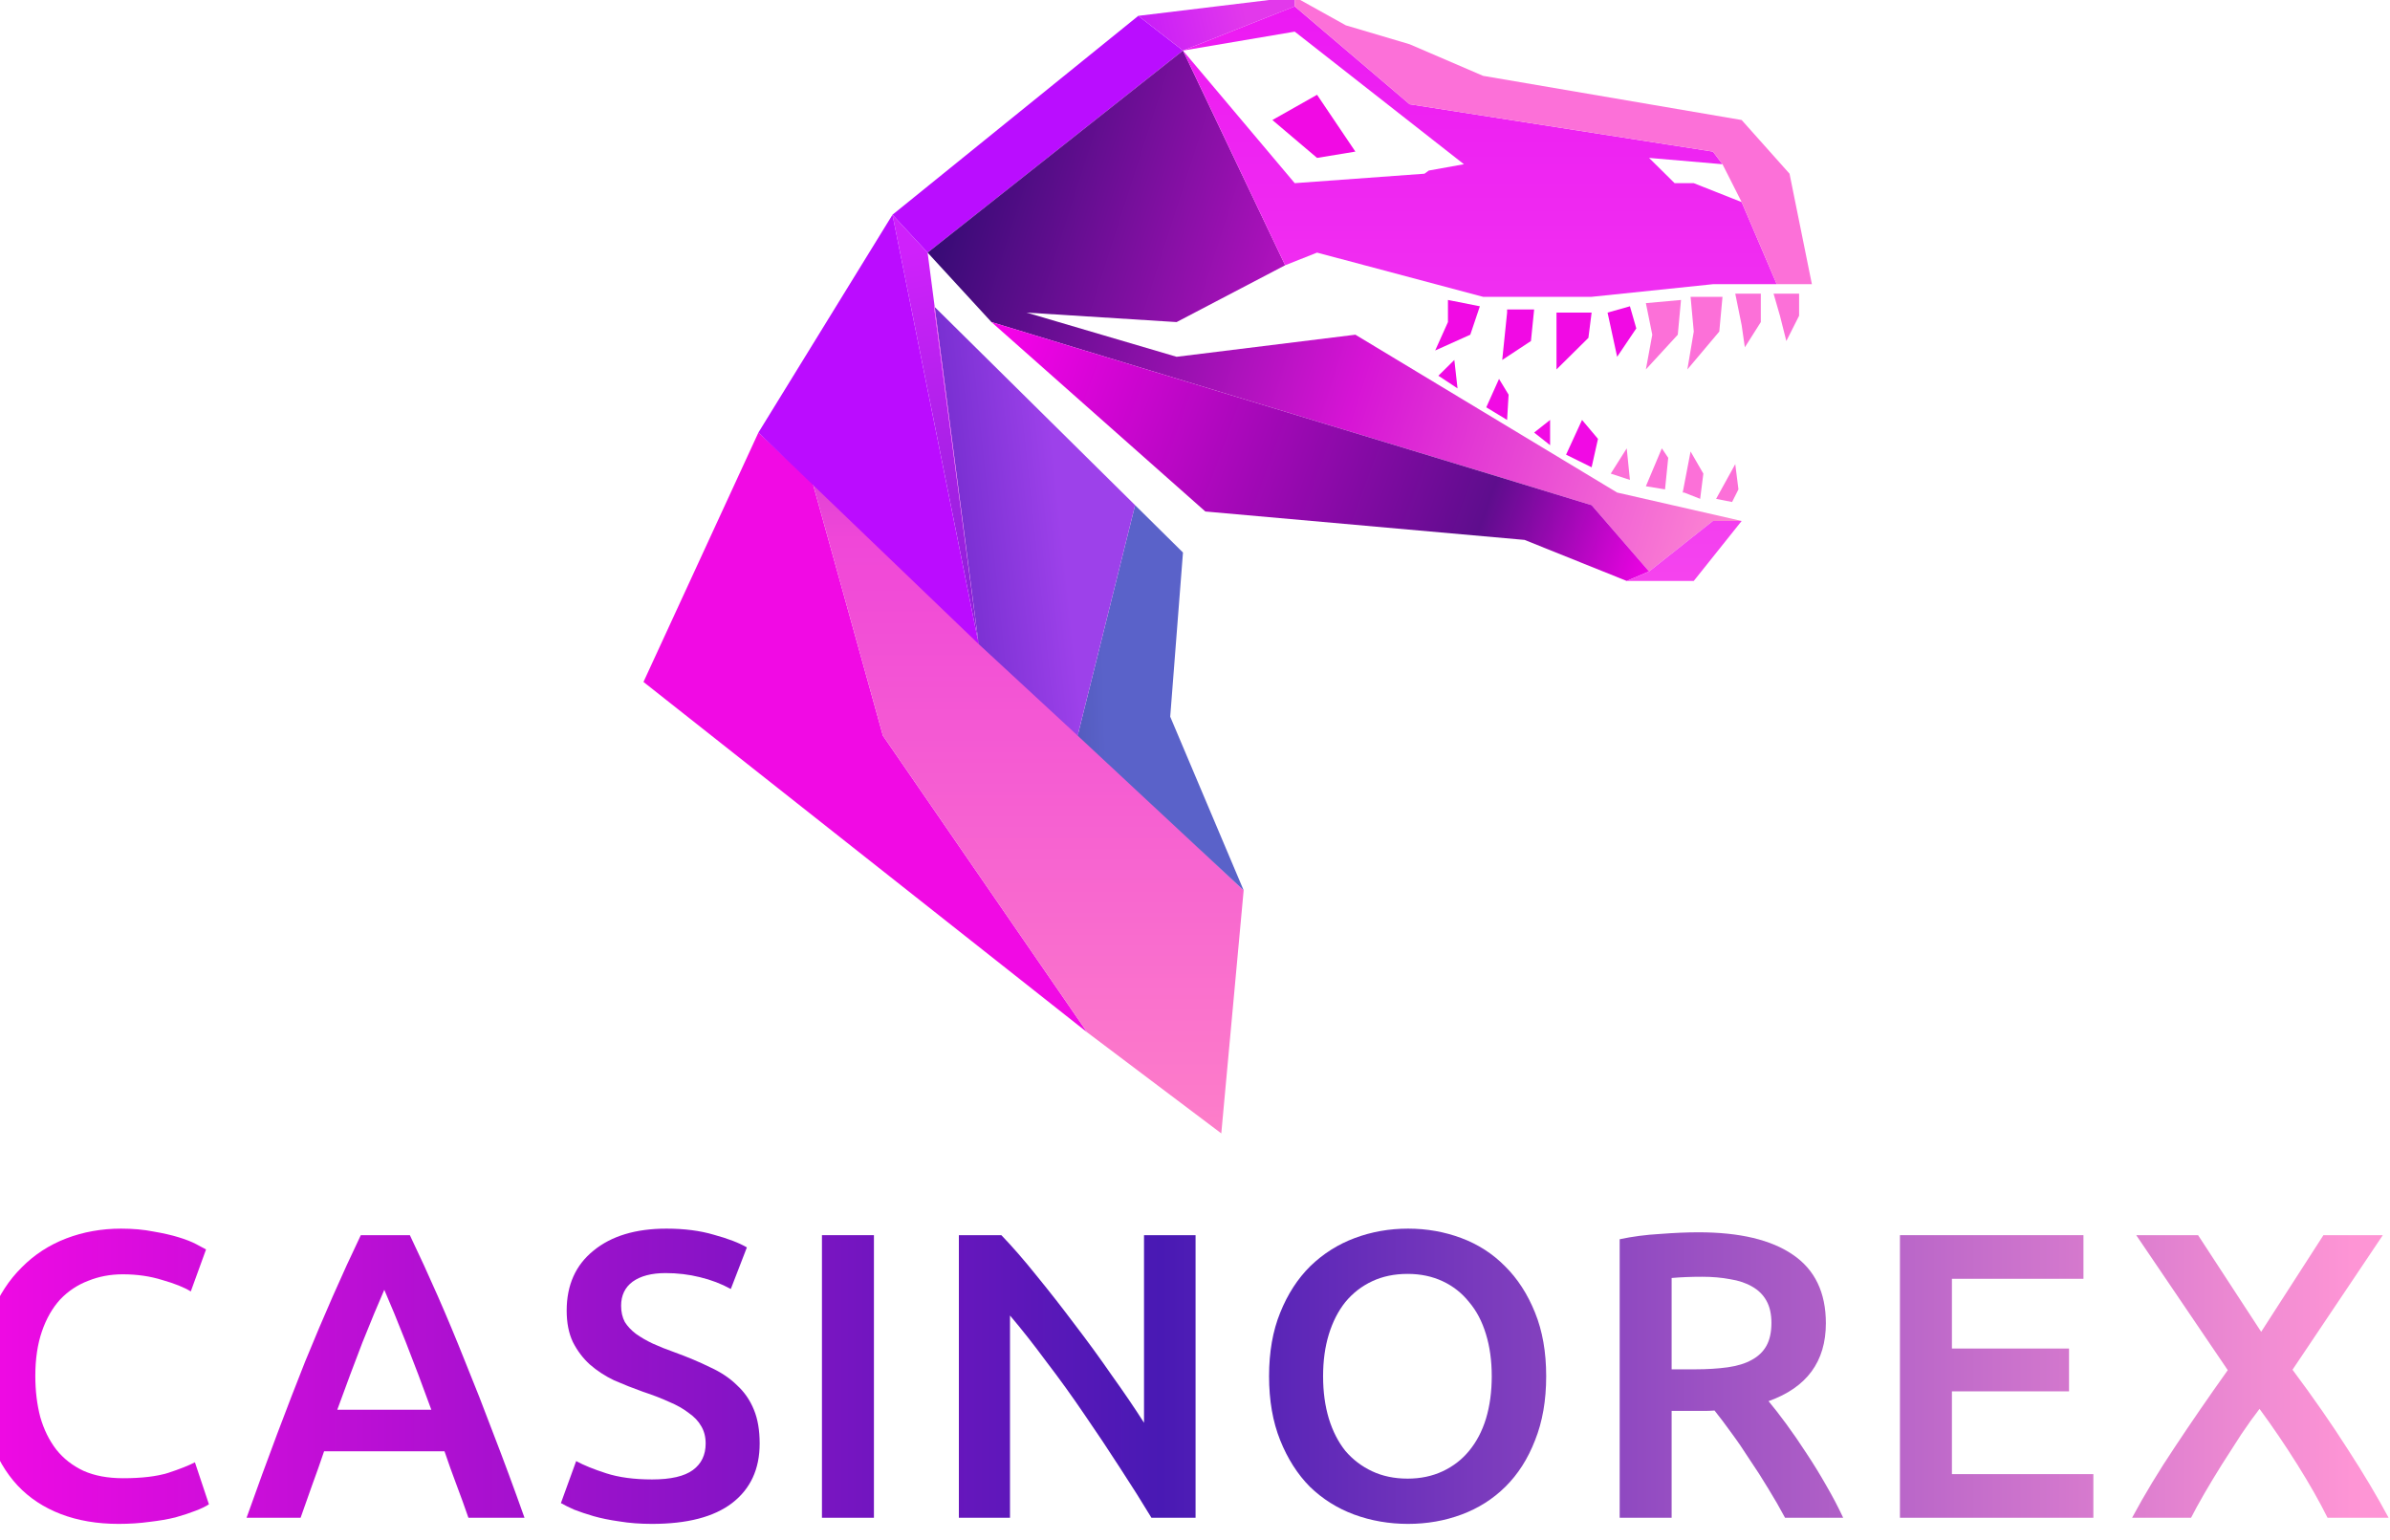 <?xml version="1.0" encoding="utf-8"?>
<svg fill="none" height="522" viewBox="0 0 135 87" width="810" xmlns="http://www.w3.org/2000/svg"><desc>SociosCasino.com - Homes of honest casino bonuses</desc><title>Casinorex Casino on https://socioscasino.com/</title>
<g clip-path="url(#clip0_13962_138631)">
<path d="M6.701 86.084C5.489 86.084 4.402 85.899 3.44 85.531C2.477 85.162 1.661 84.625 0.994 83.918C0.326 83.197 -0.186 82.321 -0.544 81.292C-0.901 80.263 -1.079 79.081 -1.079 77.744C-1.079 76.408 -0.877 75.226 -0.474 74.197C-0.054 73.168 0.512 72.3 1.227 71.594C1.941 70.872 2.78 70.327 3.742 69.958C4.705 69.59 5.738 69.405 6.84 69.405C7.508 69.405 8.114 69.459 8.657 69.567C9.201 69.659 9.674 69.766 10.078 69.889C10.482 70.012 10.816 70.142 11.08 70.281C11.344 70.419 11.53 70.519 11.639 70.58L10.777 72.953C10.404 72.722 9.868 72.507 9.17 72.308C8.486 72.093 7.741 71.985 6.934 71.985C6.235 71.985 5.583 72.108 4.977 72.354C4.371 72.584 3.843 72.938 3.393 73.413C2.958 73.89 2.616 74.489 2.368 75.21C2.12 75.932 1.995 76.769 1.995 77.722C1.995 78.566 2.089 79.342 2.275 80.048C2.477 80.754 2.78 81.369 3.183 81.891C3.587 82.398 4.1 82.797 4.721 83.089C5.342 83.365 6.087 83.504 6.957 83.504C7.997 83.504 8.844 83.404 9.496 83.204C10.148 82.989 10.653 82.79 11.01 82.605L11.802 84.978C11.616 85.101 11.359 85.224 11.033 85.347C10.723 85.469 10.35 85.592 9.915 85.715C9.48 85.823 8.991 85.907 8.448 85.969C7.904 86.045 7.322 86.084 6.701 86.084Z" fill="url(#paint0_linear_13962_138631)"/>
<path d="M26.459 85.738C26.242 85.109 26.017 84.486 25.784 83.872C25.551 83.258 25.326 82.628 25.108 81.983H18.306C18.089 82.628 17.864 83.266 17.631 83.895C17.414 84.51 17.196 85.124 16.979 85.738H13.927C14.533 84.033 15.107 82.459 15.651 81.016C16.195 79.572 16.723 78.205 17.235 76.915C17.763 75.625 18.283 74.396 18.796 73.229C19.308 72.062 19.836 70.91 20.38 69.774H23.151C23.695 70.91 24.223 72.062 24.735 73.229C25.248 74.396 25.76 75.625 26.273 76.915C26.801 78.205 27.337 79.572 27.88 81.016C28.439 82.459 29.021 84.033 29.627 85.738H26.459ZM21.707 72.861C21.35 73.675 20.939 74.665 20.473 75.832C20.022 76.999 19.549 78.266 19.052 79.634H24.363C23.866 78.266 23.384 76.992 22.919 75.809C22.453 74.627 22.049 73.644 21.707 72.861Z" fill="url(#paint1_linear_13962_138631)"/>
<path d="M36.831 83.573C37.887 83.573 38.656 83.396 39.137 83.043C39.618 82.69 39.859 82.19 39.859 81.545C39.859 81.162 39.773 80.831 39.603 80.555C39.447 80.278 39.214 80.033 38.904 79.818C38.609 79.587 38.244 79.38 37.809 79.196C37.374 78.996 36.877 78.804 36.319 78.62C35.759 78.42 35.216 78.205 34.688 77.975C34.175 77.729 33.717 77.43 33.313 77.076C32.925 76.723 32.607 76.301 32.358 75.809C32.126 75.318 32.009 74.727 32.009 74.036C32.009 72.592 32.514 71.463 33.523 70.649C34.532 69.82 35.907 69.405 37.646 69.405C38.656 69.405 39.548 69.52 40.325 69.751C41.117 69.966 41.738 70.204 42.188 70.465L41.28 72.815C40.752 72.523 40.169 72.3 39.533 72.147C38.912 71.993 38.267 71.916 37.6 71.916C36.807 71.916 36.186 72.078 35.736 72.4C35.301 72.722 35.084 73.176 35.084 73.759C35.084 74.112 35.154 74.419 35.294 74.681C35.449 74.926 35.658 75.149 35.922 75.349C36.202 75.548 36.52 75.733 36.877 75.901C37.25 76.07 37.654 76.232 38.089 76.385C38.85 76.662 39.525 76.946 40.115 77.238C40.721 77.514 41.226 77.852 41.629 78.251C42.048 78.635 42.367 79.096 42.584 79.634C42.802 80.156 42.91 80.793 42.91 81.545C42.91 82.989 42.39 84.11 41.35 84.909C40.325 85.692 38.818 86.084 36.831 86.084C36.163 86.084 35.55 86.038 34.991 85.945C34.447 85.869 33.958 85.769 33.523 85.646C33.104 85.523 32.739 85.4 32.428 85.278C32.118 85.139 31.869 85.016 31.683 84.909L32.545 82.536C32.964 82.766 33.531 82.997 34.245 83.227C34.959 83.457 35.822 83.573 36.831 83.573Z" fill="url(#paint2_linear_13962_138631)"/>
<path d="M46.428 69.774H49.364V85.738H46.428V69.774Z" fill="url(#paint3_linear_13962_138631)"/>
<path d="M65.04 85.738C64.512 84.863 63.922 83.926 63.269 82.928C62.617 81.914 61.942 80.901 61.243 79.887C60.544 78.858 59.83 77.867 59.1 76.915C58.386 75.948 57.702 75.08 57.05 74.312V85.738H54.162V69.774H56.561C57.182 70.419 57.85 71.187 58.564 72.078C59.279 72.953 59.993 73.867 60.707 74.819C61.437 75.771 62.136 76.731 62.804 77.698C63.487 78.651 64.092 79.541 64.62 80.371V69.774H67.532V85.738H65.04Z" fill="url(#paint4_linear_13962_138631)"/>
<path d="M74.735 77.744C74.735 78.62 74.844 79.418 75.061 80.14C75.279 80.847 75.589 81.453 75.993 81.96C76.412 82.452 76.917 82.835 77.507 83.112C78.097 83.388 78.765 83.527 79.51 83.527C80.24 83.527 80.9 83.388 81.49 83.112C82.08 82.835 82.577 82.452 82.981 81.96C83.4 81.453 83.719 80.847 83.936 80.14C84.153 79.418 84.262 78.62 84.262 77.744C84.262 76.869 84.153 76.078 83.936 75.372C83.719 74.65 83.4 74.043 82.981 73.552C82.577 73.045 82.08 72.653 81.49 72.377C80.9 72.1 80.24 71.962 79.51 71.962C78.765 71.962 78.097 72.1 77.507 72.377C76.917 72.653 76.412 73.045 75.993 73.552C75.589 74.058 75.279 74.665 75.061 75.372C74.844 76.078 74.735 76.869 74.735 77.744ZM87.337 77.744C87.337 79.111 87.127 80.317 86.708 81.361C86.304 82.406 85.745 83.281 85.031 83.987C84.332 84.678 83.509 85.201 82.562 85.554C81.614 85.907 80.605 86.084 79.534 86.084C78.462 86.084 77.445 85.907 76.482 85.554C75.535 85.201 74.704 84.678 73.99 83.987C73.291 83.281 72.732 82.406 72.313 81.361C71.893 80.317 71.684 79.111 71.684 77.744C71.684 76.378 71.893 75.18 72.313 74.151C72.732 73.107 73.299 72.231 74.013 71.525C74.743 70.818 75.581 70.288 76.529 69.935C77.476 69.582 78.478 69.405 79.534 69.405C80.59 69.405 81.591 69.582 82.538 69.935C83.486 70.288 84.309 70.818 85.008 71.525C85.722 72.231 86.289 73.107 86.708 74.151C87.127 75.18 87.337 76.378 87.337 77.744Z" fill="url(#paint5_linear_13962_138631)"/>
<path d="M95.937 69.612C98.267 69.612 100.045 70.035 101.272 70.879C102.514 71.724 103.135 73.014 103.135 74.75C103.135 76.915 102.056 78.382 99.897 79.15C100.192 79.503 100.526 79.933 100.899 80.44C101.272 80.947 101.652 81.499 102.04 82.098C102.428 82.682 102.801 83.288 103.158 83.918C103.516 84.533 103.834 85.139 104.113 85.738H100.829C100.534 85.185 100.216 84.632 99.874 84.079C99.532 83.511 99.183 82.966 98.826 82.444C98.484 81.906 98.142 81.407 97.801 80.947C97.459 80.47 97.141 80.048 96.846 79.68C96.629 79.695 96.442 79.702 96.287 79.702C96.132 79.702 95.984 79.702 95.844 79.702H94.423V85.738H91.488V70.004C92.203 69.851 92.963 69.751 93.771 69.705C94.579 69.643 95.301 69.612 95.937 69.612ZM96.147 72.124C95.526 72.124 94.951 72.147 94.423 72.193V77.353H95.704C96.419 77.353 97.048 77.314 97.591 77.238C98.135 77.161 98.585 77.023 98.942 76.823C99.315 76.624 99.594 76.355 99.781 76.017C99.967 75.679 100.06 75.249 100.06 74.727C100.06 74.235 99.967 73.82 99.781 73.483C99.594 73.145 99.323 72.876 98.966 72.676C98.624 72.477 98.212 72.338 97.731 72.262C97.249 72.17 96.722 72.124 96.147 72.124Z" fill="url(#paint6_linear_13962_138631)"/>
<path d="M107.319 85.738V69.774H117.685V72.239H110.255V76.178H116.87V78.597H110.255V83.273H118.244V85.738H107.319Z" fill="url(#paint7_linear_13962_138631)"/>
<path d="M131.473 85.738C131.023 84.832 130.456 83.834 129.773 82.743C129.09 81.653 128.375 80.601 127.63 79.587C127.319 79.987 126.978 80.463 126.605 81.016C126.248 81.569 125.883 82.137 125.51 82.72C125.153 83.288 124.819 83.842 124.508 84.379C124.198 84.916 123.95 85.37 123.763 85.738H120.432C121.131 84.433 121.939 83.097 122.855 81.73C123.771 80.347 124.765 78.904 125.836 77.399L120.665 69.774H124.159L127.723 75.234L131.24 69.774H134.595L129.493 77.376C130.674 78.958 131.714 80.455 132.615 81.868C133.531 83.281 134.299 84.571 134.921 85.738H131.473Z" fill="url(#paint8_linear_13962_138631)"/>
<path clip-rule="evenodd" d="M45.904 27.289L42.839 24.435L36.347 38.523L61.412 58.319L49.871 41.555L45.904 27.289Z" fill="#F10AE4" fill-rule="evenodd"/>
<path d="M45.904 27.289L49.871 41.555L61.412 58.319L68.985 64.025L70.248 50.294L45.904 27.289Z" fill="url(#paint9_linear_13962_138631)"/>
<path d="M70.248 50.294L66.1 40.485L66.821 31.212L64.117 28.537L60.871 41.555L70.248 50.294Z" fill="url(#paint10_linear_13962_138631)"/>
<path d="M60.871 41.555L64.117 28.537L52.797 17.342L55.281 36.384L60.871 41.555Z" fill="url(#paint11_linear_13962_138631)"/>
<path d="M55.281 36.384L52.757 17.302L52.797 17.342L52.396 14.27L50.412 12.13L55.281 36.384Z" fill="url(#paint12_linear_13962_138631)"/>
<path d="M55.281 36.384L50.412 12.13L42.839 24.435L55.281 36.384Z" fill="#BB0CFF"/>
<path d="M50.412 12.13L52.396 14.27L66.821 2.857L64.297 0.895L50.412 12.13Z" fill="#BA0DFF"/>
<path d="M64.297 0.895L66.821 2.857L73.133 0.36V-0.175L64.297 0.895Z" fill="url(#paint13_linear_13962_138631)"/>
<path d="M74.395 8.92L76.559 8.564L74.395 5.354L71.871 6.78L74.395 8.92Z" fill="#F10AE4"/>
<path d="M66.821 2.857L52.396 14.27L56.002 18.194L89.903 28.537L93.148 32.282L96.755 29.429H98.378L91.345 27.824L76.559 18.907L66.461 20.155L57.986 17.659L66.461 18.194L72.592 14.984L66.821 2.857Z" fill="url(#paint14_linear_13962_138631)"/>
<path d="M86.116 30.499L91.886 32.817L93.148 32.282L89.903 28.537L56.002 18.194L68.084 28.894L86.116 30.499Z" fill="url(#paint15_linear_13962_138631)"/>
<path clip-rule="evenodd" d="M55.281 36.384L52.797 17.342L52.757 17.302L55.281 36.384ZM91.886 32.817L93.148 32.282L96.755 29.429H98.378L95.673 32.817H91.886ZM73.133 10.347L66.821 2.857L73.133 1.787L82.69 9.277L80.706 9.634L80.463 9.812L73.133 10.347ZM73.133 0.36L66.821 2.857L72.592 14.984L74.395 14.27L83.772 16.767H89.903L96.755 16.054H100.361L98.378 11.417L95.673 10.347H94.591L93.148 8.92L97.296 9.277L96.755 8.564L79.624 5.889L73.133 0.36Z" fill="url(#paint16_linear_13962_138631)" fill-rule="evenodd"/>
<path clip-rule="evenodd" d="M73.133 0.36V-0.175L76.018 1.43L79.624 2.5L83.772 4.284L98.378 6.78L101.082 9.812L102.345 16.054H100.361L98.378 11.417L97.296 9.277L96.755 8.564L79.624 5.889L73.133 0.36Z" fill="#FC70D8" fill-rule="evenodd"/>
<path d="M81.067 19.799L81.788 18.194V16.945L83.591 17.302L83.05 18.907L81.067 19.799Z" fill="#F10AE4"/>
<path d="M82.329 21.939L81.247 21.225L82.149 20.334L82.329 21.939Z" fill="#F10AE4"/>
<path d="M85.129 17.48H86.657L86.476 19.264L84.854 20.334L85.129 17.659V17.48Z" fill="#F10AE4"/>
<path d="M85.129 23.722L83.952 23.009L84.673 21.404L85.214 22.295L85.129 23.722Z" fill="#F10AE4"/>
<path d="M87.919 17.659H89.903L89.722 19.085L87.919 20.869V17.659Z" fill="#F10AE4"/>
<path d="M87.558 25.149L86.657 24.435L87.558 23.722V25.149Z" fill="#F10AE4"/>
<path d="M90.804 17.659L92.067 17.302L92.427 18.55L91.345 20.155L90.804 17.659Z" fill="#F10AE4"/>
<path d="M89.903 26.397L90.263 24.792L89.362 23.722L88.46 25.684L89.903 26.397Z" fill="#F10AE4"/>
<path d="M92.968 17.124L94.952 16.945L94.771 18.907L92.968 20.869L93.329 18.907L92.968 17.124Z" fill="#FC70D8"/>
<path d="M92.067 27.11L90.984 26.754L91.886 25.327L92.067 27.11Z" fill="#FC70D8"/>
<path d="M95.493 16.767H97.296L97.115 18.729L95.312 20.869L95.673 18.729L95.493 16.767Z" fill="#FC70D8"/>
<path d="M94.05 27.645L92.968 27.467L93.87 25.327L94.23 25.862L94.05 27.645Z" fill="#FC70D8"/>
<path d="M95.132 27.824L96.034 28.18L96.214 26.754L95.493 25.505L95.048 27.824H95.132Z" fill="#FC70D8"/>
<path d="M97.837 28.358L96.935 28.18L98.017 26.219L98.197 27.645L97.837 28.358Z" fill="#FC70D8"/>
<path d="M98.017 16.589H99.46V18.194L98.558 19.62L98.378 18.372L98.017 16.589Z" fill="#FC70D8"/>
<path d="M100.181 16.589H101.623V17.837L100.902 19.264L100.541 17.837L100.181 16.589Z" fill="#FC70D8"/>
</g>
<defs>
<linearGradient gradientUnits="userSpaceOnUse" id="paint0_linear_13962_138631" x1="-1.079" x2="134.921" y1="77.744" y2="77.744">
<stop stop-color="#F10AE4"/>
<stop offset="0.49" stop-color="#4919B4"/>
<stop offset="0.985" stop-color="#FE95D5"/>
</linearGradient>
<linearGradient gradientUnits="userSpaceOnUse" id="paint1_linear_13962_138631" x1="-1.079" x2="134.921" y1="77.744" y2="77.744">
<stop stop-color="#F10AE4"/>
<stop offset="0.49" stop-color="#4919B4"/>
<stop offset="0.985" stop-color="#FE95D5"/>
</linearGradient>
<linearGradient gradientUnits="userSpaceOnUse" id="paint2_linear_13962_138631" x1="-1.079" x2="134.921" y1="77.744" y2="77.744">
<stop stop-color="#F10AE4"/>
<stop offset="0.49" stop-color="#4919B4"/>
<stop offset="0.985" stop-color="#FE95D5"/>
</linearGradient>
<linearGradient gradientUnits="userSpaceOnUse" id="paint3_linear_13962_138631" x1="-1.079" x2="134.921" y1="77.744" y2="77.744">
<stop stop-color="#F10AE4"/>
<stop offset="0.49" stop-color="#4919B4"/>
<stop offset="0.985" stop-color="#FE95D5"/>
</linearGradient>
<linearGradient gradientUnits="userSpaceOnUse" id="paint4_linear_13962_138631" x1="-1.079" x2="134.921" y1="77.744" y2="77.744">
<stop stop-color="#F10AE4"/>
<stop offset="0.49" stop-color="#4919B4"/>
<stop offset="0.985" stop-color="#FE95D5"/>
</linearGradient>
<linearGradient gradientUnits="userSpaceOnUse" id="paint5_linear_13962_138631" x1="-1.079" x2="134.921" y1="77.744" y2="77.744">
<stop stop-color="#F10AE4"/>
<stop offset="0.49" stop-color="#4919B4"/>
<stop offset="0.985" stop-color="#FE95D5"/>
</linearGradient>
<linearGradient gradientUnits="userSpaceOnUse" id="paint6_linear_13962_138631" x1="-1.079" x2="134.921" y1="77.744" y2="77.744">
<stop stop-color="#F10AE4"/>
<stop offset="0.49" stop-color="#4919B4"/>
<stop offset="0.985" stop-color="#FE95D5"/>
</linearGradient>
<linearGradient gradientUnits="userSpaceOnUse" id="paint7_linear_13962_138631" x1="-1.079" x2="134.921" y1="77.744" y2="77.744">
<stop stop-color="#F10AE4"/>
<stop offset="0.49" stop-color="#4919B4"/>
<stop offset="0.985" stop-color="#FE95D5"/>
</linearGradient>
<linearGradient gradientUnits="userSpaceOnUse" id="paint8_linear_13962_138631" x1="-1.079" x2="134.921" y1="77.744" y2="77.744">
<stop stop-color="#F10AE4"/>
<stop offset="0.49" stop-color="#4919B4"/>
<stop offset="0.985" stop-color="#FE95D5"/>
</linearGradient>
<linearGradient gradientUnits="userSpaceOnUse" id="paint9_linear_13962_138631" x1="69.346" x2="69.346" y1="-0.175" y2="64.025">
<stop stop-color="#6C19C2"/>
<stop offset="0.48" stop-color="#F047D8"/>
<stop offset="1" stop-color="#FD7EC9"/>
</linearGradient>
<linearGradient gradientUnits="userSpaceOnUse" id="paint10_linear_13962_138631" x1="56.346" x2="62.748" y1="52.002" y2="51.825">
<stop stop-color="#42489F"/>
<stop offset="1" stop-color="#5A62C9"/>
</linearGradient>
<linearGradient gradientUnits="userSpaceOnUse" id="paint11_linear_13962_138631" x1="45.747" x2="60.794" y1="39.071" y2="37.479">
<stop stop-color="#4015AB"/>
<stop offset="1" stop-color="#9D41EA"/>
</linearGradient>
<linearGradient gradientUnits="userSpaceOnUse" id="paint12_linear_13962_138631" x1="44.747" x2="52.643" y1="15.705" y2="51.858">
<stop stop-color="#CF21FB"/>
<stop offset="1" stop-color="#5820BB"/>
</linearGradient>
<linearGradient gradientUnits="userSpaceOnUse" id="paint13_linear_13962_138631" x1="61.146" x2="70.281" y1="2.548" y2="0.4">
<stop stop-color="#BA0DFF"/>
<stop offset="1" stop-color="#E239EB"/>
</linearGradient>
<linearGradient gradientUnits="userSpaceOnUse" id="paint14_linear_13962_138631" x1="47.747" x2="97.438" y1="18.881" y2="34.811">
<stop stop-color="#230A69"/>
<stop offset="0.545" stop-color="#D614D5"/>
<stop offset="1" stop-color="#FF8CD3"/>
</linearGradient>
<linearGradient gradientUnits="userSpaceOnUse" id="paint15_linear_13962_138631" x1="52.947" x2="92.012" y1="25.233" y2="39.446">
<stop stop-color="#FC02ED"/>
<stop offset="0.73" stop-color="#5E0D8D"/>
<stop offset="0.99" stop-color="#FC02ED"/>
</linearGradient>
<linearGradient gradientUnits="userSpaceOnUse" id="paint16_linear_13962_138631" x1="69.346" x2="69.346" y1="-0.175" y2="64.025">
<stop stop-color="#EC19F3"/>
<stop offset="1" stop-color="#FD6BEA"/>
</linearGradient>
<clipPath id="clip0_13962_138631">
<rect fill="white" height="86.349" transform="translate(-1.079 -0.175)" width="136"/>
</clipPath>
</defs>
</svg>